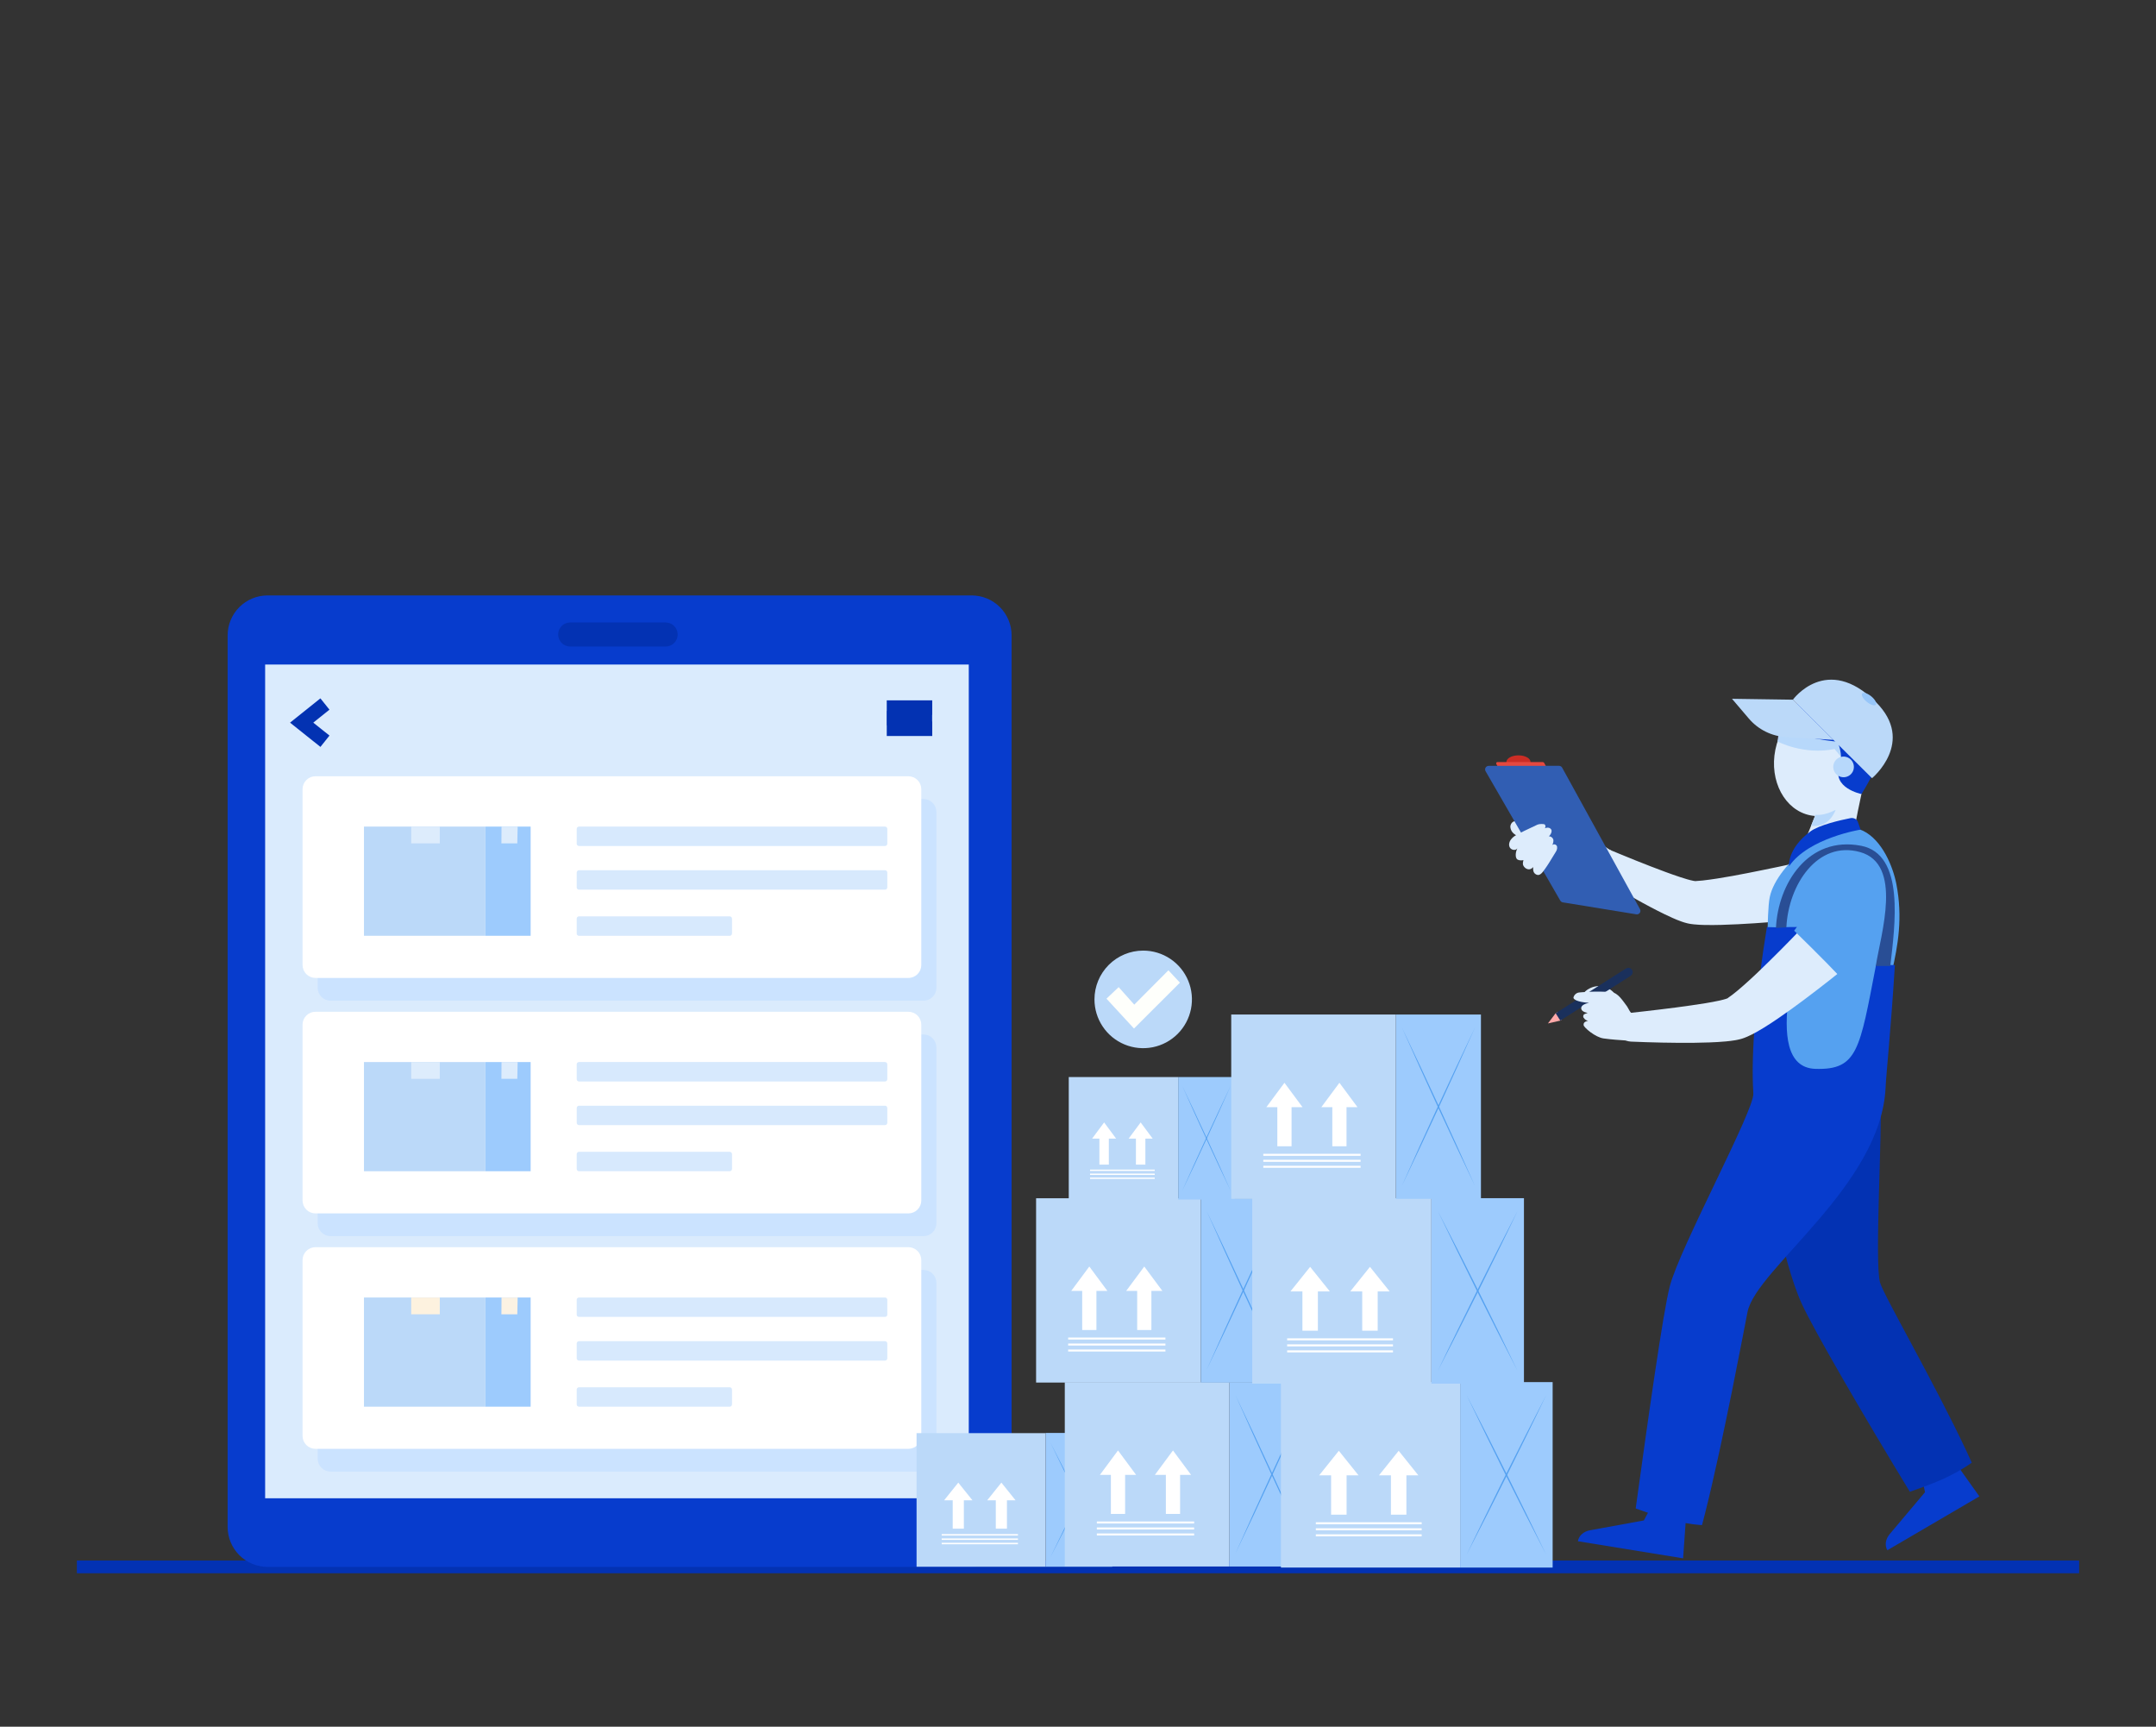 <?xml version="1.0" encoding="UTF-8"?>
<svg xmlns="http://www.w3.org/2000/svg" width="592" height="474" viewBox="0 0 592 474" fill="none">
  <rect x="0" y="0" width="592" height="474" fill="#333333" stroke="none"/>
  <g clip-path="url(#clip0_197_2910)">
    <path fill-rule="evenodd" clip-rule="evenodd" d="M570.888 428.373H21.112V431.868H570.888V428.373Z" fill="#0332B3"></path>
    <path d="M488.079 203.551C488.079 203.551 488.671 183.233 509.233 191.649C509.233 191.649 496.527 204.682 488.079 203.551Z" fill="#59445A"></path>
    <path d="M512.835 210.918C511.128 219.445 504.068 225.219 497.065 223.815C490.062 222.41 485.768 214.362 487.475 205.835C489.182 197.308 496.241 191.536 503.244 192.938C510.247 194.34 514.542 202.391 512.835 210.918Z" fill="#DDECFC"></path>
    <path d="M488.08 203.551C488.08 203.551 495.265 207.345 503.743 205.61L505.512 207.763L506.745 203.04L488.894 198.46L488.072 203.551H488.08Z" fill="#B7D8FB"></path>
    <path d="M513.01 209.896C513.01 209.896 506.999 233.484 508.099 241.049C508.099 241.049 499.725 241.861 492.431 237.908C492.431 237.908 501.404 218.541 501.382 213.68L513.01 209.896Z" fill="#DDECFC"></path>
    <path d="M489.505 200.319C489.505 200.319 495.05 202.655 504.534 203.598C504.534 203.598 506.261 207.143 505.119 210.251C502.877 216.317 511.12 217.971 511.12 217.971C511.12 217.971 518.969 206.007 517.4 199.406C516.335 194.925 511.453 192.363 507.092 190.807C503.794 189.63 498.007 189.487 495.178 191.548C493.452 192.802 490.647 196.337 489.505 200.315" fill="#073CCD"></path>
    <path d="M508.992 211.078C508.882 211.628 508.611 212.133 508.214 212.53C507.817 212.926 507.312 213.195 506.762 213.304C506.212 213.413 505.642 213.356 505.124 213.14C504.607 212.925 504.165 212.56 503.854 212.093C503.543 211.626 503.378 211.077 503.379 210.516C503.38 209.955 503.547 209.407 503.86 208.941C504.172 208.475 504.616 208.112 505.134 207.898C505.652 207.685 506.222 207.63 506.772 207.74C507.509 207.889 508.156 208.323 508.572 208.949C508.989 209.575 509.14 210.341 508.992 211.078Z" fill="#B7D8FB"></path>
    <path d="M492.295 192.069L514.026 213.618C514.026 213.618 526.081 203.645 515.08 192.713C501.567 179.29 492.295 192.069 492.295 192.069Z" fill="#BBD9F9"></path>
    <path d="M503.417 203.099L490.386 202.326C488.434 202.21 486.526 201.701 484.776 200.829C483.026 199.958 481.47 198.741 480.201 197.253L475.573 191.822L492.295 192.069L503.417 203.099Z" fill="#BBD9F9"></path>
    <path d="M515.077 193.439C514.737 193.854 513.622 193.503 512.586 192.654C511.55 191.805 510.987 190.778 511.328 190.363C511.668 189.948 512.783 190.301 513.819 191.15C514.855 192 515.418 193.024 515.077 193.439Z" fill="#97C6F9"></path>
    <path d="M453.272 413.822L451.368 417.372L436.568 420.073C434.807 420.394 433.504 421.576 433.263 423.08L462.15 427.77L463.026 415.409L453.265 413.827L453.272 413.822Z" fill="#073CCD"></path>
    <path d="M527.78 405.675L528.57 409.625L518.873 421.127C517.716 422.497 517.465 424.238 518.234 425.551L543.5 410.773L536.32 400.678L527.78 405.672V405.675Z" fill="#073CCD"></path>
    <path d="M498.513 223.669C498.513 223.669 500.696 224.074 504.031 222.311C504.031 222.311 502.368 227.389 497.307 226.686L498.513 223.669Z" fill="#B7D8FB"></path>
    <path fill-rule="evenodd" clip-rule="evenodd" d="M491.917 272.061L505.496 272.046V294.956L491.917 294.969V272.061Z" fill="#E8AE87"></path>
    <path d="M505.42 234.193L501.194 235.148L496.939 236.089C494.1 236.706 491.266 237.323 488.427 237.926C485.588 238.528 482.753 239.088 479.927 239.654C477.1 240.219 474.28 240.725 471.52 241.16C470.832 241.268 470.149 241.367 469.475 241.458C468.802 241.55 468.141 241.634 467.502 241.705C466.863 241.777 466.269 241.819 465.842 241.841C465.724 241.841 465.662 241.841 465.595 241.856C465.595 241.856 465.63 241.871 465.63 241.878C465.613 241.88 465.597 241.88 465.581 241.878C465.38 241.869 465.18 241.841 464.984 241.797C464.737 241.75 464.448 241.683 464.152 241.609C463.856 241.535 463.548 241.449 463.237 241.362C462.611 241.179 461.964 240.977 461.311 240.762C460.001 240.333 458.666 239.856 457.33 239.365C454.656 238.377 451.952 237.333 449.261 236.252L445.233 234.613L441.212 232.956L441.161 232.936C440.239 232.538 439.201 232.506 438.257 232.846C437.312 233.187 436.533 233.875 436.078 234.77C435.623 235.665 435.525 236.7 435.805 237.665C436.086 238.63 436.722 239.451 437.586 239.962L439.493 241.135L441.397 242.283C442.67 243.046 443.945 243.804 445.231 244.544C446.516 245.285 447.808 246.026 449.111 246.766C450.413 247.507 451.725 248.22 453.057 248.921C454.389 249.623 455.743 250.321 457.145 251C457.848 251.338 458.56 251.672 459.305 252.002C459.683 252.165 460.06 252.328 460.46 252.496C460.859 252.664 461.269 252.817 461.72 252.975C462.222 253.155 462.734 253.309 463.252 253.437C463.405 253.476 463.58 253.511 463.745 253.545C463.911 253.58 464.145 253.617 464.325 253.644C464.611 253.684 464.915 253.723 465.161 253.745C466.2 253.852 467.051 253.886 467.892 253.908C468.733 253.931 469.527 253.933 470.317 253.928C471.106 253.923 471.883 253.911 472.65 253.889C475.726 253.805 478.72 253.642 481.705 253.447C484.69 253.252 487.652 253.012 490.612 252.763C493.572 252.513 496.532 252.244 499.465 251.941L503.883 251.484L506.103 251.237L508.323 250.99C509.434 250.863 510.509 250.518 511.487 249.975C512.465 249.432 513.326 248.701 514.022 247.825C514.718 246.949 515.234 245.944 515.542 244.868C515.85 243.792 515.943 242.665 515.815 241.553C515.688 240.441 515.344 239.365 514.801 238.387C514.258 237.408 513.528 236.546 512.653 235.85C511.777 235.153 510.773 234.636 509.698 234.328C508.623 234.02 507.498 233.927 506.387 234.055C506.084 234.089 505.784 234.14 505.486 234.205H505.434L505.42 234.193Z" fill="#DDECFC"></path>
    <path d="M420.567 224.177C422.851 224.96 426.196 227.019 430.626 227.658C431.302 227.757 432.352 227.488 432.2 227.083C431.886 226.285 431.043 225.809 430.557 225.108C429.859 224.088 429.21 221.634 430.369 220.775C431.008 220.304 431.356 220.775 431.696 221.486C433.223 224.75 434.614 224.888 436.383 226.616C437.251 227.463 436.694 227.419 438.64 230.117C439.005 230.611 439.321 231.388 439.822 231.741C440.098 231.936 441.753 233.186 442.439 233.509C441.452 237.029 438.166 240.323 438.166 240.323C437.059 239.755 436.733 239.111 435.293 239.133C434.141 239.15 433.872 239.33 432.72 239.195C430.094 238.89 427.544 238.115 425.192 236.908C423.712 236.121 424.272 234.24 425.836 234.933C426.16 235.085 426.5 235.203 426.849 235.284C426.603 235.195 425.983 234.926 423.174 233.447C422.071 232.865 422.367 230.798 423.934 231.502C424.662 231.83 425.42 232.085 426.198 232.265C425.591 232.134 423.305 231.151 421.511 230.154C420.081 229.357 420.668 227.073 421.99 227.665C423.312 228.275 424.69 228.754 426.104 229.095C425.436 228.939 422.451 227.885 419.957 226.606C418.825 226.024 418.939 223.644 420.564 224.199" fill="#DDECFC"></path>
    <path d="M494.742 357.909C498.101 365.234 511.915 388.993 524.413 409.506C530.333 407.395 535.676 405.556 541.413 401.525C540.987 400.564 540.545 399.587 540.077 398.594C531.342 379.898 517.137 355.446 516.221 352.051C514.653 346.18 516.932 310.645 516.342 300.661C502.477 296.889 490.124 302.019 481.441 299.568C484.515 318.935 489.179 345.773 494.742 357.899" fill="#0332B3"></path>
    <path d="M483.351 296.613C483.146 298.746 481.259 300.914 481.474 301.568C488.341 303.948 509.892 305.106 515.43 304.543C516.34 303.01 517.12 291.081 516.811 288.163C515.203 273.103 524.313 261.187 520.706 242.656C519.786 237.951 516.883 230.678 511.58 228.063C503.792 224.212 487.9 237.079 485.961 246.182C484.974 250.81 485.756 264.929 483.684 272.97C483.164 275.017 482.665 277.026 482.226 278.974C480.554 286.23 483.743 292.569 483.356 296.606" fill="#55A1F0"></path>
    <path d="M510.129 225.602L510.886 227.737C510.886 227.737 496.634 229.994 491.247 237.79C491.247 237.79 490.655 233.008 497.11 228.231C499.508 226.459 505.284 225.143 508.087 224.587C508.962 224.412 509.867 224.861 510.129 225.602Z" fill="#073CCD"></path>
    <path d="M458.506 353.061C456.631 360.203 452.418 390.268 449.133 414.088C455.053 416.194 460.349 418.154 467.337 418.658C467.616 417.643 467.889 416.607 468.153 415.54C473.2 395.516 479.145 363.543 479.85 360.097C482.265 348.259 516.564 325.381 517.753 298.494C517.916 294.747 519.198 282.778 520.301 264.919C518.944 264.919 515.782 264.833 515.121 264.919C510.629 288.103 510.129 293.744 498.513 293.411C482.157 292.94 496.786 254.531 493.333 254.471C490.866 254.432 489.08 254.662 485.158 254.486C482.322 271.829 480.694 288.802 481.441 300.158C481.745 304.735 461.328 342.307 458.501 353.059" fill="#073CCD"></path>
    <path d="M500.637 248.628L499.227 250.134L497.788 251.65L494.885 254.671C492.941 256.679 491 258.686 489.037 260.658C487.073 262.631 485.09 264.576 483.117 266.477C482.13 267.425 481.143 268.358 480.137 269.264C479.131 270.17 478.146 271.052 477.177 271.861C476.684 272.269 476.208 272.656 475.754 273.004C475.3 273.352 474.858 273.664 474.582 273.854C474.503 273.91 474.476 273.928 474.432 273.965C474.449 273.965 474.483 273.965 474.486 273.965C474.488 273.965 474.486 273.982 474.454 273.994C474.282 274.077 474.104 274.146 473.921 274.199C473.445 274.352 472.85 274.5 472.241 274.639C471.008 274.915 469.683 275.157 468.344 275.379C467.004 275.601 465.631 275.806 464.266 275.999C461.519 276.399 458.739 276.757 455.954 277.09L451.76 277.584L447.567 278.053H447.525C446.536 278.161 445.625 278.64 444.973 279.392C444.322 280.145 443.978 281.116 444.011 282.111C444.044 283.106 444.451 284.052 445.151 284.759C445.852 285.467 446.793 285.883 447.787 285.926C453.534 286.173 459.22 286.304 465.016 286.259C466.467 286.242 467.922 286.21 469.395 286.153C470.867 286.096 472.355 286.02 473.926 285.874C474.715 285.797 475.517 285.709 476.425 285.555C476.886 285.474 477.352 285.388 477.942 285.227C478.09 285.188 478.257 285.136 478.413 285.089C478.568 285.042 478.783 284.963 478.965 284.896C479.242 284.788 479.543 284.669 479.779 284.566C480.766 284.131 481.548 283.719 482.29 283.306C483.033 282.894 483.716 282.484 484.385 282.072C485.719 281.248 486.977 280.416 488.21 279.576C489.444 278.737 490.647 277.888 491.836 277.031C494.219 275.323 496.523 273.575 498.824 271.814C501.126 270.054 503.385 268.277 505.628 266.47L508.98 263.754L510.65 262.381L512.332 260.979C513.207 260.267 513.932 259.389 514.466 258.394C514.999 257.4 515.33 256.309 515.44 255.186C515.549 254.063 515.434 252.929 515.102 251.85C514.771 250.772 514.228 249.769 513.507 248.902C512.785 248.035 511.899 247.319 510.899 246.797C509.899 246.275 508.806 245.957 507.682 245.861C506.559 245.765 505.427 245.893 504.353 246.238C503.28 246.583 502.285 247.138 501.427 247.87C501.167 248.084 500.92 248.314 500.687 248.556L500.618 248.63L500.637 248.628Z" fill="#DDECFC"></path>
    <path d="M505.173 268.072C501.009 263.628 492.662 255.481 492.647 255.481C497.307 249.186 507.773 233.248 516.878 241.696C527.469 251.526 510.296 262.927 505.173 268.082" fill="#55A1F0"></path>
    <path d="M438.716 270.688C439.451 270.65 440.186 270.757 440.879 271.003C441.573 271.249 442.211 271.629 442.757 272.123C443.05 272.36 443.273 272.673 443.401 273.029C443.461 273.207 443.467 273.399 443.418 273.581C443.369 273.762 443.267 273.925 443.124 274.048C442.933 274.171 442.714 274.243 442.488 274.258C440.818 274.491 439.118 274.371 437.498 273.905C437.092 273.79 436.693 273.653 436.302 273.495C435.905 273.365 435.525 273.187 435.172 272.965C434.523 272.471 435.855 271.673 436.193 271.483C436.871 271.077 437.628 270.82 438.413 270.728C438.509 270.716 438.61 270.708 438.707 270.701" fill="#DDECFC"></path>
    <path d="M428.43 280.163L425.036 280.939L427.148 278.139L427.614 277.843L428.896 279.867L428.43 280.163Z" fill="#FFA9A9"></path>
    <path d="M428.43 280.163L427.806 279.176L427.147 278.137L446.37 265.919C447.863 264.971 449.145 266.993 447.653 267.941L428.43 280.161V280.163Z" fill="#1A305C"></path>
    <path d="M433.669 272.434C433.284 272.464 432.919 272.617 432.626 272.869C432.334 273.121 432.129 273.46 432.041 273.836C431.985 274.268 432.964 275.071 436.323 275.29C435.485 275.453 434.177 275.863 434.168 276.717C434.158 277.572 435.154 277.9 435.941 278.055C435.107 278.406 434.755 278.302 434.723 279.058C434.71 279.371 435.376 280.186 436.069 280.193C435.122 280.475 434.777 280.709 434.836 281.415C434.88 282.023 438.016 284.758 440.344 285.064C443.095 285.427 444.138 285.444 446.723 285.642C447.776 280.727 448.353 279.352 448.524 278.539C447.537 278.06 447.127 276.737 446.73 276.216C445.559 274.681 444.264 272.528 442.488 272.363C438.206 271.963 433.783 272.429 433.677 272.434" fill="#DDECFC"></path>
    <path d="M519.041 265.171C520.291 254.16 523.17 234.524 511.039 232.174C496.486 229.352 488.21 242.597 487.647 254.728L490.509 254.56C491.054 242.849 499.088 230.651 510.735 233.897C522.575 237.195 516.461 256.311 515.055 265.174L519.041 265.171Z" fill="#294E95"></path>
    <path d="M420.991 229.861C421.221 229.757 421.47 229.614 421.509 229.354C421.554 229.066 421.297 228.829 421.065 228.651L417.859 226.197C417.276 225.75 416.591 225.279 415.87 225.427C415.15 225.575 414.689 226.333 414.716 227.054C414.749 227.415 414.856 227.765 415.031 228.083C415.207 228.4 415.446 228.678 415.735 228.898C416.075 229.161 416.441 229.389 416.827 229.579C417.083 229.73 417.33 229.894 417.567 230.073C418.127 230.46 418.872 230.396 419.514 230.3C420.025 230.225 420.523 230.079 420.994 229.866" fill="#DDECFC"></path>
    <path d="M413.625 209.192C413.625 210.209 415.105 211.031 416.94 211.029C418.775 211.026 420.255 210.202 420.255 209.184C420.255 208.167 418.775 207.348 416.94 207.35C415.105 207.353 413.625 208.177 413.625 209.192Z" fill="#CC2D25"></path>
    <path d="M425.288 211.804L424.03 209.469C423.981 209.38 423.91 209.307 423.823 209.257C423.736 209.206 423.637 209.181 423.536 209.182L411.169 209.195C411.108 209.194 411.048 209.21 410.995 209.24C410.942 209.27 410.898 209.313 410.867 209.366C410.836 209.418 410.819 209.478 410.817 209.539C410.816 209.599 410.831 209.66 410.86 209.713L411.992 211.819L425.278 211.804H425.288Z" fill="#E5483F"></path>
    <path d="M428.085 210.219L408.754 210.239C408.583 210.239 408.415 210.284 408.268 210.37C408.12 210.455 407.998 210.578 407.912 210.726C407.827 210.873 407.782 211.041 407.782 211.212C407.782 211.383 407.827 211.55 407.912 211.698L428.43 247.231C428.502 247.355 428.601 247.462 428.719 247.544C428.837 247.625 428.972 247.679 429.113 247.702L449.306 250.988C449.485 251.017 449.669 250.996 449.837 250.925C450.005 250.855 450.15 250.739 450.255 250.59C450.36 250.441 450.422 250.266 450.432 250.084C450.443 249.902 450.402 249.721 450.314 249.561L428.936 210.72C428.851 210.57 428.727 210.445 428.577 210.358C428.428 210.271 428.258 210.226 428.085 210.227" fill="#315EB3"></path>
    <path d="M427.274 233.721C427.538 233.292 427.715 232.522 427.414 232.119C427.353 232.027 427.273 231.948 427.179 231.888C427.086 231.829 426.981 231.79 426.871 231.773C426.761 231.757 426.649 231.764 426.542 231.794C426.435 231.824 426.336 231.876 426.25 231.946C426.45 231.529 426.667 230.831 426.467 230.337C426.369 230.106 426.205 229.91 425.995 229.773C425.785 229.636 425.539 229.565 425.288 229.569C425.873 229.075 426.221 228.167 425.949 227.722C425.557 227.08 424.78 227.12 424.183 227.364C424.3 227.221 424.364 227.041 424.364 226.856C424.364 226.671 424.3 226.491 424.183 226.347C423.956 226.118 422.637 226.15 422.178 226.362C415.856 229.312 415.703 229.51 414.997 230.312C414.442 230.937 414.166 231.89 414.561 232.623C414.955 233.356 416.159 233.578 416.635 232.894C416.08 234.005 416.075 235.245 416.475 235.763C416.736 236.106 417.432 236.289 418.315 236.121C418.093 236.894 418.016 237.452 418.633 238.096C419.25 238.74 420.303 238.918 420.957 238.017C420.957 239.071 421.043 239.701 421.897 240.098C422.883 240.562 423.648 239.323 424.228 238.523C425.019 237.432 425.624 236.417 427.269 233.721" fill="#DDECFC"></path>
    <path fill-rule="evenodd" clip-rule="evenodd" d="M277.771 174.425C277.772 172.984 277.488 171.556 276.937 170.225C276.387 168.893 275.579 167.683 274.561 166.664C273.543 165.644 272.334 164.836 271.004 164.284C269.673 163.733 268.247 163.449 266.807 163.449H73.47C72.029 163.448 70.603 163.732 69.272 164.284C67.942 164.835 66.733 165.644 65.714 166.663C64.696 167.682 63.888 168.892 63.337 170.224C62.786 171.556 62.503 172.983 62.503 174.425V419.145C62.503 420.586 62.786 422.013 63.337 423.345C63.888 424.677 64.696 425.887 65.714 426.907C66.733 427.926 67.942 428.734 69.272 429.286C70.603 429.837 72.029 430.121 73.47 430.121H266.807C268.247 430.121 269.673 429.837 271.004 429.285C272.334 428.733 273.543 427.925 274.561 426.906C275.579 425.886 276.387 424.676 276.937 423.345C277.488 422.013 277.772 420.586 277.771 419.145V174.425Z" fill="#073CCD"></path>
    <path fill-rule="evenodd" clip-rule="evenodd" d="M186.073 174.173C186.073 173.298 185.726 172.459 185.109 171.84C184.492 171.22 183.654 170.87 182.78 170.867H156.473C155.613 170.891 154.796 171.249 154.196 171.866C153.596 172.483 153.261 173.311 153.261 174.172C153.261 175.033 153.596 175.86 154.196 176.477C154.796 177.094 155.613 177.453 156.473 177.476H182.78C183.656 177.476 184.496 177.128 185.115 176.509C185.734 175.889 186.083 175.049 186.083 174.173H186.073Z" fill="#0332B3"></path>
    <path fill-rule="evenodd" clip-rule="evenodd" d="M266.008 182.418H72.804V411.286H266.008V182.418Z" fill="#DAEBFD"></path>
    <path fill-rule="evenodd" clip-rule="evenodd" d="M257.115 222.886C257.115 221.945 256.742 221.043 256.078 220.377C255.414 219.711 254.513 219.335 253.573 219.333H90.773C89.832 219.333 88.929 219.708 88.263 220.374C87.598 221.04 87.224 221.944 87.224 222.886V271.143C87.224 272.085 87.599 272.988 88.264 273.654C88.93 274.32 89.832 274.695 90.773 274.695H253.573C254.515 274.695 255.417 274.321 256.083 273.655C256.749 272.988 257.123 272.085 257.123 271.143V222.886H257.115Z" fill="#CBE3FF"></path>
    <path fill-rule="evenodd" clip-rule="evenodd" d="M252.974 216.64C252.974 215.698 252.6 214.795 251.935 214.128C251.269 213.462 250.366 213.088 249.425 213.088H86.625C85.683 213.089 84.781 213.463 84.116 214.129C83.45 214.795 83.076 215.698 83.075 216.64V264.897C83.076 265.839 83.45 266.742 84.116 267.408C84.781 268.074 85.683 268.449 86.625 268.45H249.425C250.366 268.45 251.269 268.075 251.935 267.409C252.6 266.743 252.974 265.839 252.974 264.897V216.64Z" fill="white"></path>
    <path fill-rule="evenodd" clip-rule="evenodd" d="M243.638 227.532C243.638 227.366 243.572 227.206 243.454 227.088C243.337 226.97 243.177 226.903 243.011 226.903H158.979C158.813 226.903 158.653 226.97 158.536 227.088C158.418 227.206 158.353 227.366 158.353 227.532V231.603C158.353 231.77 158.418 231.93 158.536 232.048C158.653 232.166 158.813 232.232 158.979 232.233H243.011C243.177 232.232 243.337 232.166 243.454 232.048C243.572 231.93 243.638 231.77 243.638 231.603V227.532Z" fill="#D7E9FD"></path>
    <path fill-rule="evenodd" clip-rule="evenodd" d="M243.638 239.521C243.638 239.354 243.572 239.194 243.454 239.076C243.337 238.958 243.177 238.892 243.011 238.891H158.979C158.813 238.892 158.653 238.958 158.536 239.076C158.418 239.194 158.353 239.354 158.353 239.521V243.592C158.353 243.758 158.418 243.918 158.536 244.036C158.653 244.154 158.813 244.22 158.979 244.221H243.011C243.177 244.22 243.337 244.154 243.454 244.036C243.572 243.918 243.638 243.758 243.638 243.592V239.521Z" fill="#D7E9FD"></path>
    <path fill-rule="evenodd" clip-rule="evenodd" d="M200.996 252.175C200.996 252.008 200.93 251.848 200.812 251.73C200.694 251.612 200.534 251.546 200.367 251.546H158.979C158.813 251.547 158.653 251.613 158.536 251.731C158.418 251.849 158.353 252.009 158.353 252.175V256.256C158.353 256.423 158.418 256.583 158.536 256.701C158.653 256.819 158.813 256.885 158.979 256.886H200.367C200.534 256.886 200.694 256.819 200.812 256.701C200.93 256.583 200.996 256.423 200.996 256.256V252.175Z" fill="#D7E9FD"></path>
    <path fill-rule="evenodd" clip-rule="evenodd" d="M133.267 226.903H99.939V256.876H133.267V226.903Z" fill="#BBD9F9"></path>
    <path fill-rule="evenodd" clip-rule="evenodd" d="M133.267 256.876H145.704V226.903H133.267V256.876Z" fill="#9DCBFD"></path>
    <path fill-rule="evenodd" clip-rule="evenodd" d="M137.711 226.903L137.677 231.512H142.038L142.141 226.903H137.711Z" fill="#DDECFC"></path>
    <path fill-rule="evenodd" clip-rule="evenodd" d="M112.909 226.903V231.512H120.758V226.903H112.909Z" fill="#DDECFC"></path>
    <path fill-rule="evenodd" clip-rule="evenodd" d="M257.115 287.52C257.115 286.579 256.742 285.677 256.078 285.011C255.414 284.345 254.513 283.97 253.573 283.968H90.773C89.832 283.968 88.93 284.343 88.264 285.009C87.599 285.675 87.224 286.578 87.224 287.52V335.779C87.224 336.721 87.599 337.625 88.264 338.291C88.93 338.957 89.832 339.331 90.773 339.332H253.573C254.515 339.332 255.417 338.958 256.083 338.291C256.749 337.625 257.123 336.722 257.123 335.779V287.52H257.115Z" fill="#CBE3FF"></path>
    <path fill-rule="evenodd" clip-rule="evenodd" d="M252.974 281.277C252.972 280.337 252.597 279.435 251.931 278.771C251.266 278.107 250.364 277.734 249.425 277.734H86.625C85.683 277.735 84.781 278.11 84.116 278.776C83.45 279.442 83.076 280.345 83.075 281.287V329.534C83.075 330.476 83.449 331.38 84.115 332.047C84.78 332.713 85.683 333.088 86.625 333.089H249.425C250.366 333.088 251.269 332.713 251.935 332.047C252.6 331.38 252.974 330.476 252.974 329.534V281.277Z" fill="white"></path>
    <path fill-rule="evenodd" clip-rule="evenodd" d="M243.638 292.167C243.638 292 243.572 291.841 243.454 291.723C243.337 291.606 243.177 291.54 243.011 291.54H158.979C158.813 291.54 158.654 291.606 158.536 291.723C158.419 291.841 158.353 292 158.353 292.167V296.25C158.353 296.416 158.419 296.576 158.536 296.693C158.654 296.811 158.813 296.877 158.979 296.877H243.011C243.177 296.877 243.337 296.811 243.454 296.693C243.572 296.576 243.638 296.416 243.638 296.25V292.176V292.167Z" fill="#D7E9FD"></path>
    <path fill-rule="evenodd" clip-rule="evenodd" d="M243.638 304.15C243.638 303.984 243.572 303.824 243.454 303.707C243.337 303.589 243.178 303.523 243.011 303.523H158.979C158.815 303.525 158.657 303.592 158.541 303.709C158.425 303.827 158.36 303.985 158.36 304.15V308.223C158.36 308.39 158.426 308.549 158.544 308.667C158.661 308.784 158.821 308.851 158.987 308.851H243.011C243.178 308.851 243.337 308.784 243.454 308.667C243.572 308.549 243.638 308.39 243.638 308.223V304.15Z" fill="#D7E9FD"></path>
    <path fill-rule="evenodd" clip-rule="evenodd" d="M200.996 316.81C200.996 316.643 200.929 316.484 200.811 316.366C200.693 316.249 200.534 316.183 200.367 316.183H158.979C158.813 316.183 158.654 316.249 158.536 316.366C158.419 316.484 158.353 316.643 158.353 316.81V320.881C158.353 321.047 158.418 321.207 158.536 321.325C158.653 321.443 158.813 321.51 158.979 321.51H200.367C200.534 321.51 200.694 321.444 200.812 321.326C200.93 321.208 200.996 321.048 200.996 320.881V316.81Z" fill="#D7E9FD"></path>
    <path fill-rule="evenodd" clip-rule="evenodd" d="M133.267 291.54H99.939V321.51H133.267V291.54Z" fill="#BBD9F9"></path>
    <path fill-rule="evenodd" clip-rule="evenodd" d="M133.267 321.51H145.704V291.54H133.267V321.51Z" fill="#9DCBFD"></path>
    <path fill-rule="evenodd" clip-rule="evenodd" d="M137.711 291.54L137.677 296.149H142.038L142.141 291.54H137.711Z" fill="#DDECFC"></path>
    <path fill-rule="evenodd" clip-rule="evenodd" d="M112.909 291.54V296.149H120.758V291.54H112.909Z" fill="#DDECFC"></path>
    <path fill-rule="evenodd" clip-rule="evenodd" d="M257.115 352.158C257.115 351.216 256.742 350.314 256.078 349.647C255.414 348.981 254.514 348.605 253.573 348.603H90.773C89.832 348.603 88.929 348.978 88.263 349.645C87.597 350.311 87.224 351.215 87.224 352.158V400.414C87.224 401.356 87.599 402.259 88.264 402.925C88.93 403.592 89.832 403.966 90.773 403.967H253.573C254.039 403.967 254.501 403.875 254.932 403.696C255.362 403.518 255.753 403.256 256.083 402.926C256.413 402.596 256.674 402.205 256.852 401.774C257.031 401.343 257.123 400.881 257.123 400.414V352.158H257.115Z" fill="#CBE3FF"></path>
    <path fill-rule="evenodd" clip-rule="evenodd" d="M252.974 345.911C252.974 344.969 252.6 344.066 251.935 343.399C251.269 342.733 250.366 342.359 249.425 342.359H86.625C85.683 342.36 84.781 342.734 84.116 343.4C83.45 344.066 83.076 344.969 83.075 345.911V394.171C83.078 395.111 83.453 396.012 84.117 396.676C84.782 397.341 85.683 397.714 86.622 397.716H249.422C250.364 397.716 251.266 397.341 251.932 396.675C252.598 396.009 252.972 395.105 252.972 394.163V345.911H252.974Z" fill="white"></path>
    <path fill-rule="evenodd" clip-rule="evenodd" d="M243.638 356.803C243.638 356.637 243.572 356.477 243.454 356.359C243.337 356.241 243.177 356.174 243.011 356.174H158.979C158.813 356.174 158.653 356.241 158.536 356.359C158.418 356.477 158.353 356.637 158.353 356.803V360.874C158.353 361.041 158.419 361.2 158.536 361.318C158.654 361.435 158.813 361.501 158.979 361.501H243.011C243.177 361.501 243.337 361.435 243.454 361.318C243.572 361.2 243.638 361.041 243.638 360.874V356.803Z" fill="#D7E9FD"></path>
    <path fill-rule="evenodd" clip-rule="evenodd" d="M243.638 368.792C243.638 368.625 243.572 368.465 243.454 368.347C243.337 368.229 243.177 368.163 243.011 368.162H158.979C158.813 368.163 158.653 368.229 158.536 368.347C158.418 368.465 158.353 368.625 158.353 368.792V372.863C158.353 373.029 158.418 373.189 158.536 373.307C158.653 373.425 158.813 373.491 158.979 373.492H243.011C243.177 373.491 243.337 373.425 243.454 373.307C243.572 373.189 243.638 373.029 243.638 372.863V368.792Z" fill="#D7E9FD"></path>
    <path fill-rule="evenodd" clip-rule="evenodd" d="M200.996 381.446C200.996 381.279 200.93 381.119 200.812 381.001C200.694 380.883 200.534 380.817 200.367 380.817H158.979C158.813 380.818 158.653 380.884 158.536 381.002C158.418 381.12 158.353 381.28 158.353 381.446V385.517C158.353 385.684 158.418 385.844 158.536 385.962C158.653 386.08 158.813 386.146 158.979 386.147H200.367C200.534 386.147 200.694 386.081 200.812 385.963C200.93 385.844 200.996 385.684 200.996 385.517V381.446Z" fill="#D7E9FD"></path>
    <path fill-rule="evenodd" clip-rule="evenodd" d="M133.267 356.174H99.939V386.144H133.267V356.174Z" fill="#BBD9F9"></path>
    <path fill-rule="evenodd" clip-rule="evenodd" d="M133.267 386.144H145.704V356.174H133.267V386.144Z" fill="#9DCBFD"></path>
    <path fill-rule="evenodd" clip-rule="evenodd" d="M137.711 356.174L137.677 360.783H142.038L142.141 356.174H137.711Z" fill="#FBF2E3"></path>
    <path fill-rule="evenodd" clip-rule="evenodd" d="M112.909 356.174V360.783H120.758V356.174H112.909Z" fill="#FDF2DF"></path>
    <path d="M89.227 203.474L82.833 198.372L89.222 193.259M243.487 194.246H255.976M243.489 200.043H255.978M243.46 197.127H255.949" stroke="#0332B2" stroke-width="3.98" stroke-miterlimit="10"></path>
    <path fill-rule="evenodd" clip-rule="evenodd" d="M287.117 393.405H251.674V430.081H287.117V393.405Z" fill="#BBD9F9"></path>
    <path d="M259.234 411.844H261.597V419.621H264.659V411.844H267.022L263.127 406.991L259.234 411.844Z" fill="white"></path>
    <path d="M271.067 411.844H273.43V419.621H276.492V411.844H278.855L274.96 406.991L271.067 411.844Z" fill="white"></path>
    <path fill-rule="evenodd" clip-rule="evenodd" d="M279.513 421.122H258.573V421.522H279.513V421.122Z" fill="white"></path>
    <path fill-rule="evenodd" clip-rule="evenodd" d="M279.513 422.314H258.573V422.714H279.513V422.314Z" fill="white"></path>
    <path fill-rule="evenodd" clip-rule="evenodd" d="M279.513 423.507H258.573V423.907H279.513V423.507Z" fill="white"></path>
    <path fill-rule="evenodd" clip-rule="evenodd" d="M305.42 393.408H287.117V430.086H305.42V393.408Z" fill="#9DCBFD"></path>
    <path d="M296.38 411.672L292.408 403.772C291.078 401.138 289.735 398.521 288.378 395.921C289.652 398.584 290.94 401.239 292.241 403.885L296.16 411.807L300.129 419.707C301.461 422.332 302.805 424.948 304.16 427.555C302.884 424.894 301.597 422.24 300.299 419.594L296.38 411.669V411.672Z" fill="#55A1F0"></path>
    <path d="M296.16 411.672L292.241 419.594C290.938 422.24 289.651 424.895 288.378 427.558C289.735 424.951 291.078 422.335 292.408 419.71L296.38 411.81L300.299 403.888C301.6 401.241 302.887 398.586 304.16 395.923C302.805 398.532 301.461 401.149 300.129 403.774L296.16 411.674V411.672Z" fill="#55A1F0"></path>
    <path d="M287.115 393.408L292.998 401.34H311.247L305.364 393.408H287.115Z" fill="#9DCBFD"></path>
    <path fill-rule="evenodd" clip-rule="evenodd" d="M337.59 379.422H292.371V430.014H337.59V379.422Z" fill="#BBD9F9"></path>
    <path d="M302.017 404.858H305.031V415.585H308.938V404.858H311.952L306.984 398.16L302.017 404.858Z" fill="white"></path>
    <path d="M317.112 404.858H320.127V415.585H324.031V404.858H327.046L322.078 398.16L317.112 404.858Z" fill="white"></path>
    <path fill-rule="evenodd" clip-rule="evenodd" d="M327.889 417.656H301.175V418.209H327.889V417.656Z" fill="white"></path>
    <path fill-rule="evenodd" clip-rule="evenodd" d="M327.889 419.3H301.175V419.85H327.889V419.3Z" fill="white"></path>
    <path fill-rule="evenodd" clip-rule="evenodd" d="M327.889 420.944H301.175V421.495H327.889V420.944Z" fill="white"></path>
    <path fill-rule="evenodd" clip-rule="evenodd" d="M360.937 379.425H337.588V430.019H360.937V379.425Z" fill="#9DCBFD"></path>
    <path d="M349.403 404.628L344.347 393.739C342.651 390.118 340.938 386.508 339.206 382.911C340.832 386.584 342.477 390.245 344.139 393.894L349.139 404.823L354.206 415.706C355.903 419.326 357.616 422.936 359.346 426.533C357.722 422.86 356.077 419.199 354.413 415.55L349.403 404.628Z" fill="#55A1F0"></path>
    <path d="M349.122 404.628L344.122 415.557C342.464 419.206 340.82 422.867 339.188 426.541C340.92 422.943 342.634 419.334 344.329 415.715L349.396 404.831L354.395 393.901C356.056 390.253 357.701 386.591 359.329 382.918C357.599 386.514 355.885 390.123 354.188 393.746L349.122 404.628Z" fill="#55A1F0"></path>
    <path fill-rule="evenodd" clip-rule="evenodd" d="M329.71 328.931H284.493V379.523H329.71V328.931Z" fill="#BBD9F9"></path>
    <path d="M294.138 354.364H297.152V365.093H301.059V354.364H304.073L299.106 347.669L294.138 354.364Z" fill="white"></path>
    <path d="M309.231 354.364H312.248V365.093H316.153V354.364H319.167L314.199 347.669L309.231 354.364Z" fill="white"></path>
    <path fill-rule="evenodd" clip-rule="evenodd" d="M320.008 367.165H293.297V367.716H320.008V367.165Z" fill="white"></path>
    <path fill-rule="evenodd" clip-rule="evenodd" d="M320.008 368.809H293.297V369.36H320.008V368.809Z" fill="white"></path>
    <path fill-rule="evenodd" clip-rule="evenodd" d="M320.008 370.453H293.297V371.004H320.008V370.453Z" fill="white"></path>
    <path fill-rule="evenodd" clip-rule="evenodd" d="M353.058 328.934H329.709V379.528H353.058V328.934Z" fill="#9DCBFD"></path>
    <path d="M341.525 354.127L336.453 343.245C334.759 339.624 333.046 336.016 331.312 332.419C332.937 336.093 334.582 339.754 336.246 343.403L341.246 354.332L346.312 365.214C348.006 368.835 349.72 372.444 351.453 376.042C349.825 372.369 348.18 368.707 346.52 365.056L341.52 354.127H341.525Z" fill="#55A1F0"></path>
    <path d="M341.244 354.127L336.244 365.056C334.583 368.705 332.939 372.367 331.311 376.042C333.041 372.444 334.754 368.835 336.451 365.214L341.518 354.332L346.525 343.403C348.183 339.754 349.827 336.093 351.458 332.419C349.728 336.017 348.015 339.626 346.318 343.245L341.251 354.127H341.244Z" fill="#55A1F0"></path>
    <path fill-rule="evenodd" clip-rule="evenodd" d="M323.511 295.658H293.462V329.28H323.511V295.658Z" fill="#BBD9F9"></path>
    <path d="M299.87 312.561H301.876V319.688H304.47V312.561H306.473L303.173 308.11L299.87 312.561Z" fill="white"></path>
    <path d="M309.902 312.561H311.905V319.688H314.503V312.561H316.506L313.203 308.11L309.902 312.561Z" fill="white"></path>
    <path fill-rule="evenodd" clip-rule="evenodd" d="M317.066 321.066H299.311V321.434H317.066V321.066Z" fill="white"></path>
    <path fill-rule="evenodd" clip-rule="evenodd" d="M317.066 322.157H299.311V322.525H317.066V322.157Z" fill="white"></path>
    <path fill-rule="evenodd" clip-rule="evenodd" d="M317.066 323.25H299.311V323.616H317.066V323.25Z" fill="white"></path>
    <path fill-rule="evenodd" clip-rule="evenodd" d="M339.029 295.658H323.511V329.282H339.029V295.658Z" fill="#9DCBFD"></path>
    <path d="M331.362 312.403L327.997 305.17C326.871 302.763 325.732 300.365 324.581 297.973C325.661 300.416 326.752 302.849 327.852 305.273L331.177 312.544L334.544 319.775C335.669 322.183 336.807 324.581 337.958 326.971C336.877 324.53 335.786 322.097 334.685 319.671L331.362 312.408V312.403Z" fill="#55A1F0"></path>
    <path d="M331.177 312.403L327.852 319.666C326.752 322.09 325.661 324.524 324.581 326.966C325.732 324.575 326.871 322.176 327.997 319.77L331.362 312.544L334.685 305.278C335.786 302.854 336.877 300.42 337.958 297.978C336.807 300.369 335.669 302.768 334.544 305.174L331.177 312.408V312.403Z" fill="#55A1F0"></path>
    <path fill-rule="evenodd" clip-rule="evenodd" d="M400.924 379.395H351.722V430.306H400.924V379.395Z" fill="#BBD9F9"></path>
    <path d="M362.218 404.991H365.498V415.785H369.749V404.991H373.029L367.622 398.251L362.218 404.991Z" fill="white"></path>
    <path d="M378.644 404.991H381.922V415.785H386.172V404.991H389.452L384.048 398.251L378.644 404.991Z" fill="white"></path>
    <path fill-rule="evenodd" clip-rule="evenodd" d="M390.367 417.871H361.303V418.426H390.367V417.871Z" fill="white"></path>
    <path fill-rule="evenodd" clip-rule="evenodd" d="M390.367 419.524H361.303V420.08H390.367V419.524Z" fill="white"></path>
    <path fill-rule="evenodd" clip-rule="evenodd" d="M390.367 421.179H361.303V421.734H390.367V421.179Z" fill="white"></path>
    <path fill-rule="evenodd" clip-rule="evenodd" d="M426.329 379.397H400.925V430.31H426.329V379.397Z" fill="#9DCBFD"></path>
    <path d="M413.779 404.752L408.268 393.8C406.423 390.156 404.558 386.525 402.674 382.906C404.443 386.602 406.23 390.287 408.034 393.958L413.461 404.957L418.974 415.908C420.819 419.552 422.683 423.183 424.568 426.803C422.797 423.106 421.01 419.422 419.208 415.75L413.766 404.752H413.779Z" fill="#55A1F0"></path>
    <path d="M413.472 404.752L408.046 415.75C406.237 419.422 404.45 423.106 402.686 426.803C404.567 423.182 406.432 419.55 408.28 415.908L413.79 404.957L419.232 393.958C421.041 390.288 422.828 386.604 424.592 382.906C422.711 386.527 420.846 390.158 418.998 393.8L413.485 404.752H413.472Z" fill="#55A1F0"></path>
    <path fill-rule="evenodd" clip-rule="evenodd" d="M393.046 328.904H343.844V379.815H393.046V328.904Z" fill="#BBD9F9"></path>
    <path d="M354.339 354.5H357.62V365.293H361.87V354.5H365.148L359.743 347.76L354.339 354.5Z" fill="white"></path>
    <path d="M370.762 354.5H374.042V365.293H378.292V354.5H381.573L376.169 347.76L370.762 354.5Z" fill="white"></path>
    <path fill-rule="evenodd" clip-rule="evenodd" d="M382.489 367.379H353.424V367.935H382.489V367.379Z" fill="white"></path>
    <path fill-rule="evenodd" clip-rule="evenodd" d="M382.489 369.034H353.424V369.589H382.489V369.034Z" fill="white"></path>
    <path fill-rule="evenodd" clip-rule="evenodd" d="M382.489 370.688H353.424V371.241H382.489V370.688Z" fill="white"></path>
    <path fill-rule="evenodd" clip-rule="evenodd" d="M418.451 328.907H393.044V379.82H418.451V328.907Z" fill="#9DCBFD"></path>
    <path d="M405.9 354.265L400.389 343.314C398.543 339.67 396.678 336.039 394.795 332.419C396.564 336.116 398.35 339.8 400.153 343.472L405.594 354.47L411.107 365.422C412.952 369.066 414.816 372.697 416.699 376.316C414.931 372.62 413.145 368.936 411.341 365.264L405.9 354.265Z" fill="#55A1F0"></path>
    <path d="M405.594 354.265L400.153 365.264C398.344 368.936 396.558 372.62 394.795 376.316C396.678 372.695 398.543 369.064 400.389 365.422L405.9 354.47L411.341 343.472C413.15 339.8 414.936 336.116 416.699 332.419C414.819 336.04 412.955 339.672 411.107 343.314L405.594 354.265Z" fill="#55A1F0"></path>
    <path fill-rule="evenodd" clip-rule="evenodd" d="M383.293 278.492H338.074V329.084H383.293V278.492Z" fill="#BBD9F9"></path>
    <path d="M347.719 303.928H350.733V314.654H354.64V303.928H357.654L352.687 297.232L347.719 303.928Z" fill="white"></path>
    <path d="M362.814 303.928H365.829V314.654H369.733V303.928H372.748L367.782 297.232L362.814 303.928Z" fill="white"></path>
    <path fill-rule="evenodd" clip-rule="evenodd" d="M373.592 316.728H346.878V317.279H373.592V316.728Z" fill="white"></path>
    <path fill-rule="evenodd" clip-rule="evenodd" d="M373.592 318.37H346.878V318.923H373.592V318.37Z" fill="white"></path>
    <path fill-rule="evenodd" clip-rule="evenodd" d="M373.592 320.014H346.878V320.565H373.592V320.014Z" fill="white"></path>
    <path fill-rule="evenodd" clip-rule="evenodd" d="M406.64 278.495H383.29V329.089H406.64V278.495Z" fill="#9DCBFD"></path>
    <path d="M395.106 303.691L390.042 292.808C388.345 289.188 386.631 285.578 384.901 281.98C386.526 285.654 388.171 289.316 389.835 292.966L394.827 303.903L399.891 314.785C401.588 318.406 403.302 322.015 405.032 325.613C403.407 321.94 401.763 318.278 400.098 314.627L395.099 303.698L395.106 303.691Z" fill="#55A1F0"></path>
    <path d="M394.827 303.691L389.825 314.62C388.167 318.269 386.523 321.931 384.892 325.606C386.622 322.006 388.335 318.397 390.032 314.778L395.106 303.903L400.106 292.974C401.767 289.322 403.411 285.66 405.039 281.988C403.311 285.587 401.598 289.197 399.899 292.816L394.835 303.698L394.827 303.691Z" fill="#55A1F0"></path>
    <path fill-rule="evenodd" clip-rule="evenodd" d="M313.903 260.947C316.55 260.947 319.137 261.732 321.338 263.204C323.538 264.676 325.253 266.767 326.266 269.214C327.279 271.662 327.544 274.355 327.028 276.953C326.511 279.551 325.237 281.937 323.365 283.81C321.494 285.683 319.11 286.959 316.514 287.475C313.918 287.992 311.227 287.727 308.782 286.713C306.337 285.7 304.247 283.983 302.777 281.78C301.306 279.578 300.521 276.989 300.521 274.34C300.523 270.788 301.934 267.383 304.443 264.872C306.952 262.36 310.355 260.949 313.903 260.947Z" fill="#BBD9F9"></path>
    <path fill-rule="evenodd" clip-rule="evenodd" d="M307.166 270.975L311.446 275.779L320.827 266.354L323.989 269.746L311.372 282.336L303.816 274.14L307.166 270.975Z" fill="#FEFFFB"></path>
  </g>
  <defs>
    <clipPath id="clip0_197_2910">
      <rect width="592" height="474" fill="white"></rect>
    </clipPath>
  </defs>
</svg>
